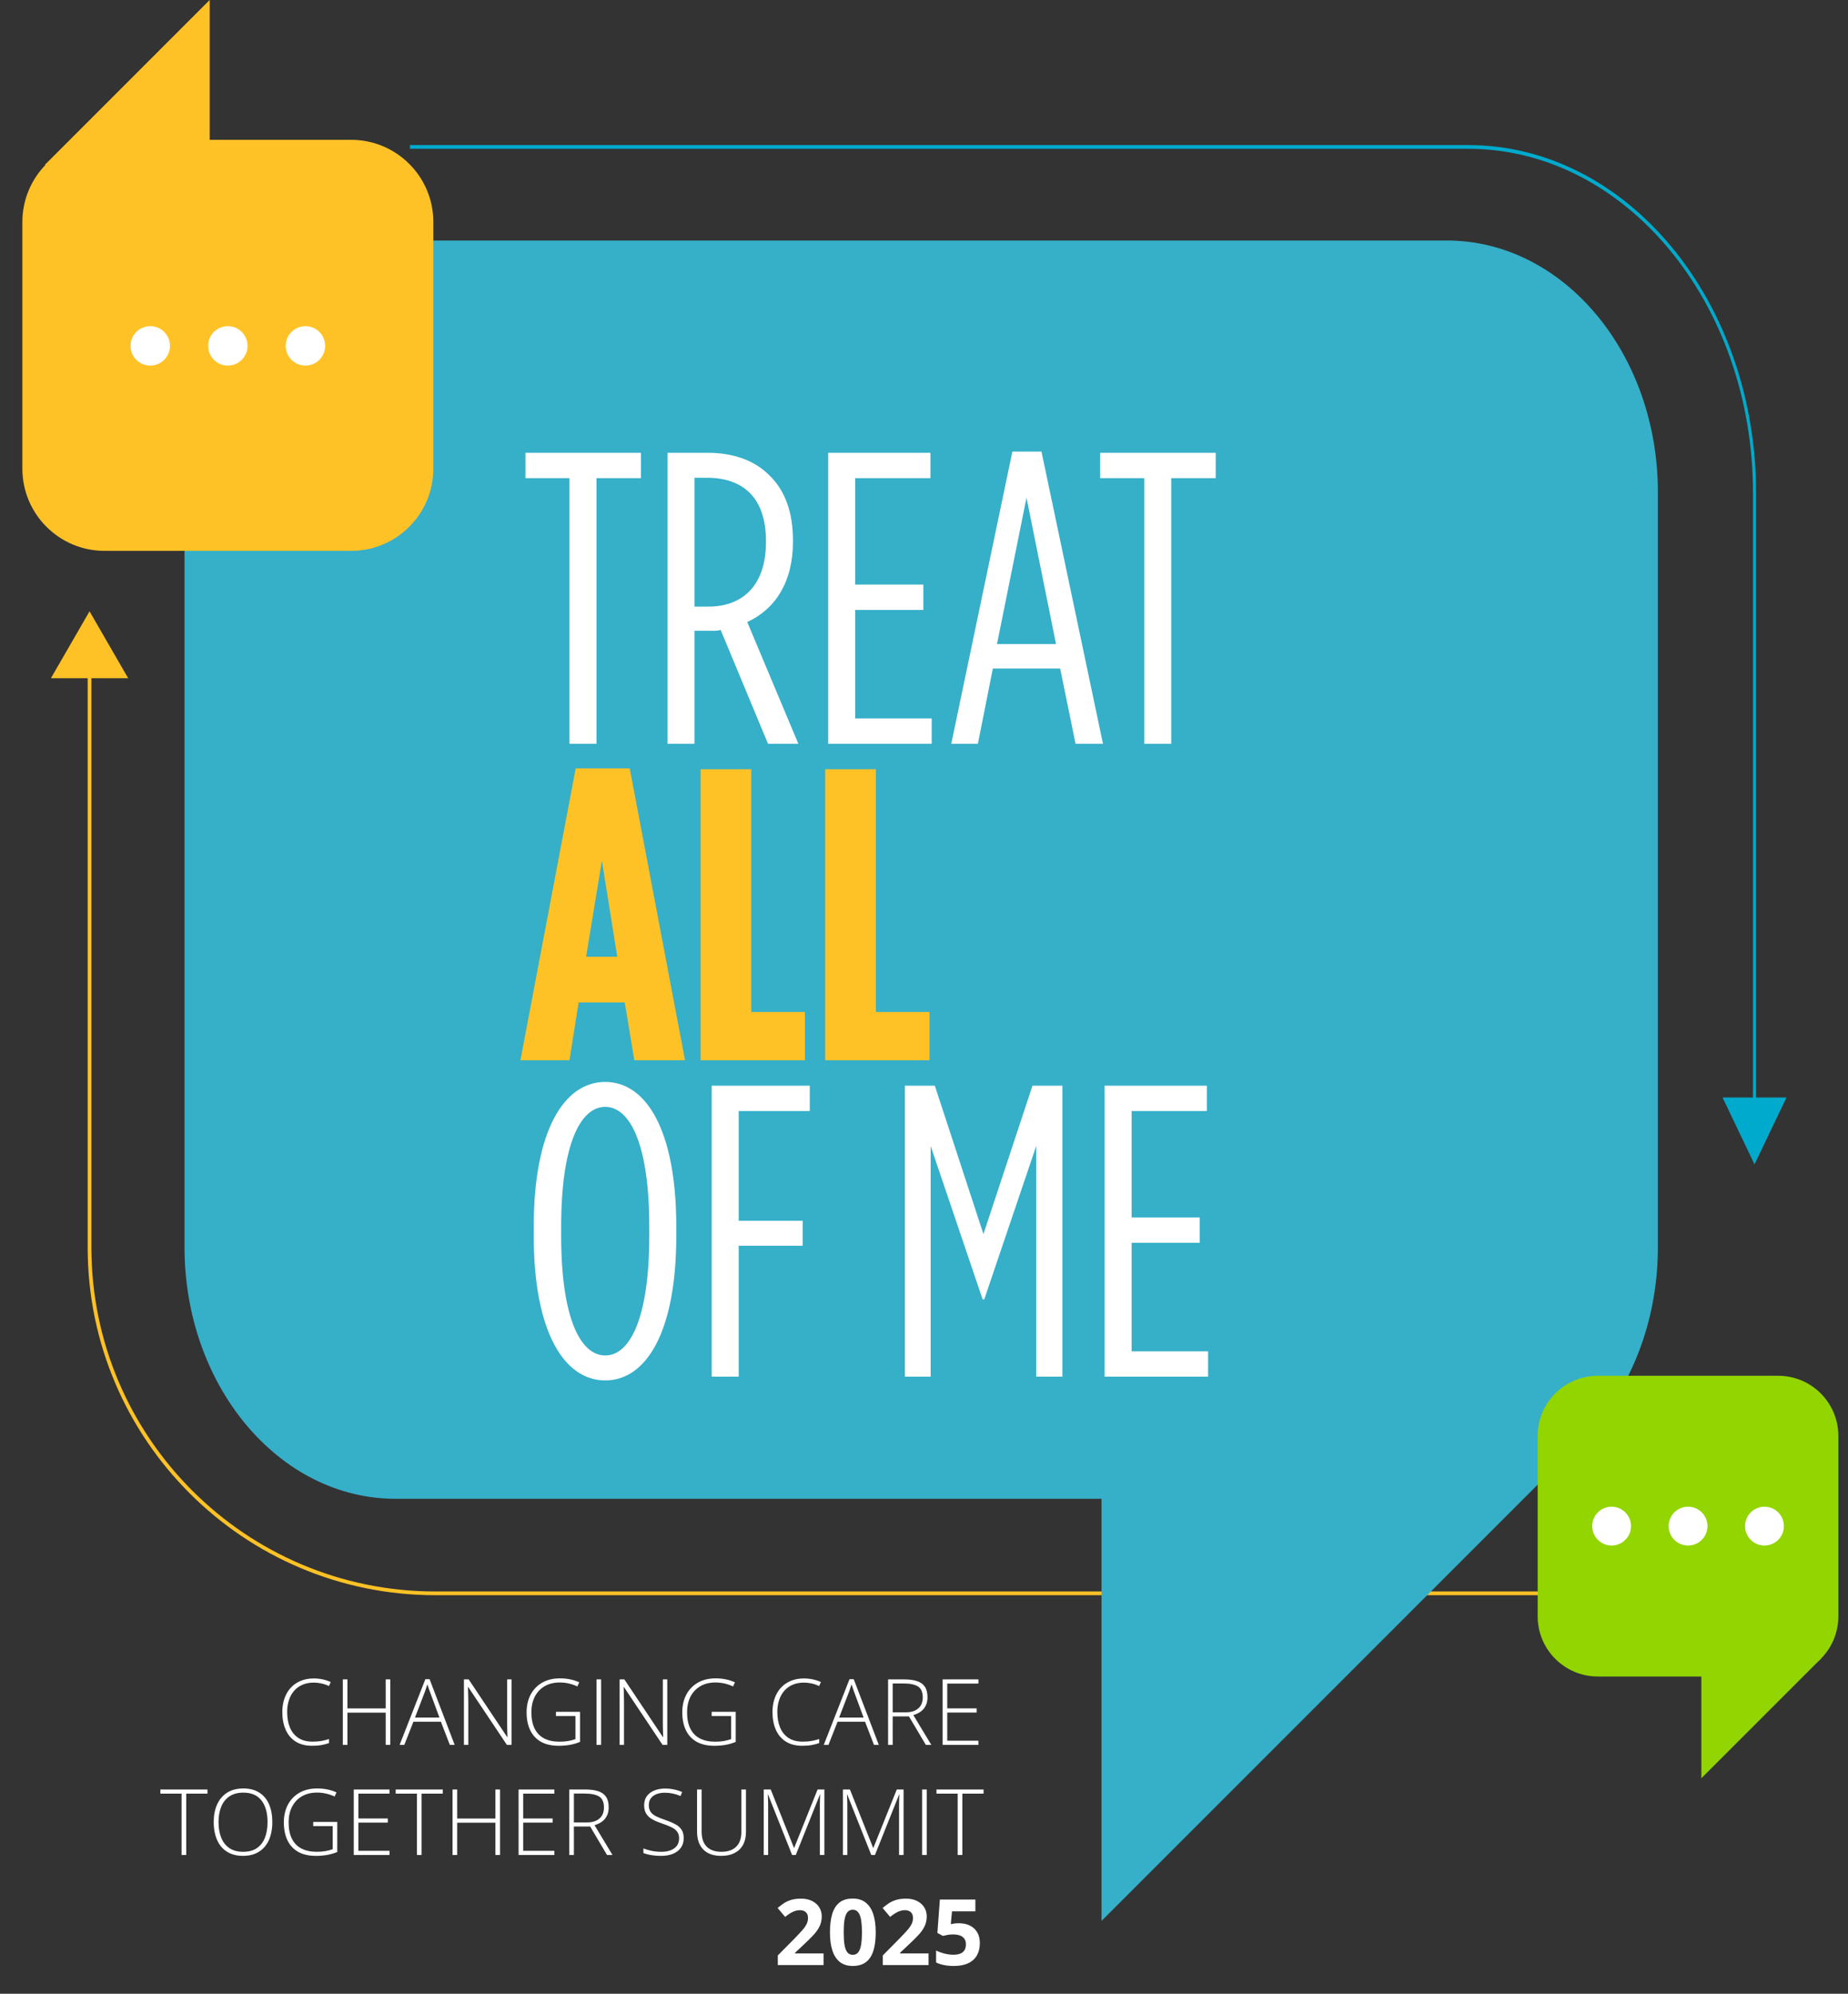 <svg width="661" height="713" viewBox="0 0 661 713" fill="none" xmlns="http://www.w3.org/2000/svg">
<rect x="0" y="0" width="661" height="713" fill="#333333" stroke="none"/>
<path d="M112.195 601.732C110.7 601.732 109.365 601.988 108.19 602.501C107.015 603.003 106.022 603.719 105.21 604.648C104.398 605.577 103.779 606.688 103.352 607.98C102.925 609.261 102.711 610.677 102.711 612.225C102.711 614.361 103.047 616.23 103.72 617.832C104.393 619.424 105.402 620.657 106.748 621.533C108.104 622.409 109.792 622.847 111.81 622.847C112.985 622.847 114.053 622.761 115.014 622.59C115.976 622.409 116.867 622.179 117.69 621.901V623.343C116.91 623.632 116.029 623.866 115.046 624.048C114.075 624.23 112.942 624.32 111.65 624.32C109.311 624.32 107.346 623.818 105.755 622.815C104.174 621.811 102.983 620.401 102.182 618.585C101.381 616.77 100.981 614.65 100.981 612.225C100.981 610.484 101.232 608.888 101.734 607.435C102.236 605.972 102.967 604.706 103.928 603.638C104.9 602.56 106.081 601.727 107.469 601.139C108.857 600.541 110.438 600.242 112.211 600.242C113.332 600.242 114.4 600.354 115.415 600.579C116.44 600.792 117.401 601.107 118.299 601.524L117.658 602.966C116.793 602.538 115.906 602.229 114.998 602.036C114.091 601.833 113.156 601.732 112.195 601.732ZM139.605 624H137.955V612.466H124.274V624H122.624V600.579H124.274V610.96H137.955V600.579H139.605V624ZM160.896 624L157.708 615.718H147.872L144.62 624H142.937L152.149 600.498H153.655L162.626 624H160.896ZM157.179 614.228L153.943 605.449C153.858 605.224 153.751 604.936 153.623 604.584C153.505 604.231 153.377 603.857 153.238 603.462C153.11 603.067 152.982 602.693 152.854 602.341C152.747 602.715 152.63 603.088 152.501 603.462C152.373 603.836 152.25 604.199 152.133 604.552C152.016 604.893 151.903 605.203 151.797 605.481L148.432 614.228H157.179ZM182.988 624H181.306L167.464 603.286H167.384C167.406 603.863 167.422 604.45 167.432 605.048C167.454 605.636 167.47 606.244 167.48 606.874C167.502 607.494 167.512 608.135 167.512 608.797V624H165.942V600.579H167.64L181.434 621.229H181.514C181.503 620.759 181.487 620.214 181.466 619.594C181.455 618.975 181.439 618.34 181.418 617.688C181.407 617.037 181.402 616.422 181.402 615.846V600.579H182.988V624ZM198.864 612.177H207.467V622.927C206.345 623.397 205.149 623.749 203.878 623.984C202.607 624.208 201.256 624.32 199.825 624.32C197.336 624.32 195.238 623.85 193.529 622.911C191.831 621.96 190.544 620.588 189.668 618.793C188.792 616.999 188.355 614.842 188.355 612.321C188.355 609.972 188.83 607.884 189.78 606.057C190.741 604.231 192.114 602.8 193.897 601.764C195.681 600.728 197.817 600.21 200.306 600.21C201.587 600.21 202.794 600.328 203.926 600.563C205.069 600.798 206.153 601.15 207.178 601.62L206.521 603.094C205.507 602.624 204.471 602.271 203.413 602.036C202.367 601.801 201.304 601.684 200.225 601.684C198.111 601.684 196.29 602.138 194.763 603.046C193.246 603.943 192.082 605.192 191.27 606.794C190.469 608.386 190.069 610.223 190.069 612.305C190.069 614.666 190.458 616.625 191.238 618.185C192.018 619.744 193.155 620.913 194.65 621.693C196.156 622.473 197.983 622.863 200.129 622.863C201.304 622.863 202.356 622.777 203.285 622.606C204.225 622.435 205.074 622.211 205.832 621.933V613.683H198.864V612.177ZM213.362 624V600.579H215.012V624H213.362ZM238.674 624H236.992L223.15 603.286H223.07C223.091 603.863 223.107 604.45 223.118 605.048C223.14 605.636 223.156 606.244 223.166 606.874C223.188 607.494 223.198 608.135 223.198 608.797V624H221.628V600.579H223.326L237.12 621.229H237.2C237.189 620.759 237.173 620.214 237.152 619.594C237.141 618.975 237.125 618.34 237.104 617.688C237.093 617.037 237.088 616.422 237.088 615.846V600.579H238.674V624ZM254.55 612.177H263.152V622.927C262.031 623.397 260.835 623.749 259.564 623.984C258.293 624.208 256.942 624.32 255.511 624.32C253.022 624.32 250.924 623.85 249.215 622.911C247.517 621.96 246.23 620.588 245.354 618.793C244.478 616.999 244.04 614.842 244.04 612.321C244.04 609.972 244.516 607.884 245.466 606.057C246.427 604.231 247.8 602.8 249.583 601.764C251.367 600.728 253.503 600.21 255.991 600.21C257.273 600.21 258.48 600.328 259.612 600.563C260.755 600.798 261.839 601.15 262.864 601.62L262.207 603.094C261.193 602.624 260.157 602.271 259.099 602.036C258.053 601.801 256.99 601.684 255.911 601.684C253.797 601.684 251.976 602.138 250.448 603.046C248.932 603.943 247.768 605.192 246.956 606.794C246.155 608.386 245.755 610.223 245.755 612.305C245.755 614.666 246.144 616.625 246.924 618.185C247.704 619.744 248.841 620.913 250.336 621.693C251.842 622.473 253.669 622.863 255.815 622.863C256.99 622.863 258.042 622.777 258.971 622.606C259.911 622.435 260.76 622.211 261.518 621.933V613.683H254.55V612.177ZM287.519 601.732C286.024 601.732 284.689 601.988 283.514 602.501C282.339 603.003 281.346 603.719 280.534 604.648C279.723 605.577 279.103 606.688 278.676 607.98C278.249 609.261 278.035 610.677 278.035 612.225C278.035 614.361 278.372 616.23 279.044 617.832C279.717 619.424 280.726 620.657 282.072 621.533C283.429 622.409 285.116 622.847 287.135 622.847C288.309 622.847 289.377 622.761 290.339 622.59C291.3 622.409 292.192 622.179 293.014 621.901V623.343C292.234 623.632 291.353 623.866 290.371 624.048C289.399 624.23 288.267 624.32 286.974 624.32C284.635 624.32 282.67 623.818 281.079 622.815C279.498 621.811 278.307 620.401 277.506 618.585C276.705 616.77 276.305 614.65 276.305 612.225C276.305 610.484 276.556 608.888 277.058 607.435C277.56 605.972 278.291 604.706 279.253 603.638C280.225 602.56 281.405 601.727 282.793 601.139C284.181 600.541 285.762 600.242 287.535 600.242C288.656 600.242 289.724 600.354 290.739 600.579C291.764 600.792 292.726 601.107 293.623 601.524L292.982 602.966C292.117 602.538 291.23 602.229 290.323 602.036C289.415 601.833 288.48 601.732 287.519 601.732ZM312.607 624L309.419 615.718H299.582L296.33 624H294.648L303.86 600.498H305.365L314.337 624H312.607ZM308.89 614.228L305.654 605.449C305.568 605.224 305.462 604.936 305.333 604.584C305.216 604.231 305.088 603.857 304.949 603.462C304.821 603.067 304.693 602.693 304.564 602.341C304.458 602.715 304.34 603.088 304.212 603.462C304.084 603.836 303.961 604.199 303.844 604.552C303.726 604.893 303.614 605.203 303.507 605.481L300.143 614.228H308.89ZM323.34 600.579C325.198 600.579 326.747 600.782 327.986 601.187C329.235 601.593 330.175 602.261 330.805 603.19C331.436 604.119 331.751 605.374 331.751 606.955C331.751 608.14 331.532 609.16 331.094 610.014C330.667 610.858 330.074 611.552 329.316 612.097C328.557 612.642 327.681 613.058 326.688 613.347L333.112 624H331.158L325.118 613.811H319.303V624H317.653V600.579H323.34ZM323.18 602.036H319.303V612.353H323.965C325.877 612.353 327.366 611.894 328.434 610.976C329.513 610.057 330.052 608.738 330.052 607.019C330.052 605.128 329.486 603.825 328.354 603.11C327.222 602.394 325.497 602.036 323.18 602.036ZM349.965 624H337.165V600.579H349.965V602.068H338.815V610.944H349.341V612.433H338.815V622.51H349.965V624Z" fill="white"/>
<path d="M66.618 663.372H64.951V641.441H57.358V639.951H74.211V641.441H66.618V663.372ZM97.408 651.629C97.408 653.413 97.189 655.042 96.751 656.515C96.314 657.989 95.657 659.26 94.781 660.328C93.905 661.396 92.811 662.224 91.497 662.811C90.194 663.399 88.672 663.692 86.931 663.692C85.18 663.692 83.647 663.399 82.333 662.811C81.02 662.224 79.925 661.396 79.049 660.328C78.184 659.25 77.533 657.973 77.095 656.499C76.657 655.015 76.438 653.381 76.438 651.597C76.438 649.226 76.838 647.138 77.639 645.333C78.451 643.528 79.642 642.119 81.212 641.104C82.793 640.089 84.742 639.582 87.059 639.582C89.281 639.582 91.16 640.068 92.698 641.04C94.247 642.001 95.416 643.384 96.207 645.189C97.008 646.983 97.408 649.13 97.408 651.629ZM78.168 651.613C78.168 653.707 78.483 655.554 79.113 657.156C79.743 658.748 80.71 659.992 82.013 660.889C83.316 661.786 84.961 662.235 86.947 662.235C88.955 662.235 90.605 661.791 91.897 660.905C93.19 660.019 94.145 658.78 94.765 657.188C95.384 655.597 95.694 653.744 95.694 651.629C95.694 648.286 94.963 645.691 93.499 643.844C92.047 641.996 89.9 641.072 87.059 641.072C85.062 641.072 83.401 641.515 82.077 642.402C80.763 643.288 79.781 644.522 79.129 646.102C78.489 647.683 78.168 649.52 78.168 651.613ZM112.035 651.549H120.637V662.299C119.516 662.769 118.32 663.121 117.049 663.356C115.778 663.58 114.427 663.692 112.996 663.692C110.507 663.692 108.409 663.223 106.7 662.283C105.002 661.332 103.715 659.96 102.839 658.166C101.963 656.371 101.525 654.214 101.525 651.693C101.525 649.344 102.001 647.256 102.951 645.43C103.912 643.603 105.285 642.172 107.068 641.136C108.852 640.1 110.988 639.582 113.476 639.582C114.758 639.582 115.965 639.7 117.097 639.935C118.24 640.17 119.324 640.522 120.349 640.992L119.692 642.466C118.678 641.996 117.642 641.643 116.584 641.408C115.538 641.174 114.475 641.056 113.396 641.056C111.282 641.056 109.461 641.51 107.933 642.418C106.417 643.315 105.253 644.564 104.441 646.166C103.64 647.758 103.24 649.595 103.24 651.677C103.24 654.038 103.629 655.997 104.409 657.557C105.189 659.116 106.326 660.286 107.821 661.065C109.327 661.845 111.154 662.235 113.3 662.235C114.475 662.235 115.527 662.149 116.456 661.978C117.396 661.807 118.245 661.583 119.003 661.305V653.055H112.035V651.549ZM139.333 663.372H126.533V639.951H139.333V641.441H128.183V650.316H138.708V651.806H128.183V661.882H139.333V663.372ZM150.787 663.372H149.121V641.441H141.528V639.951H158.381V641.441H150.787V663.372ZM178.855 663.372H177.204V651.838H163.523V663.372H161.873V639.951H163.523V650.332H177.204V639.951H178.855V663.372ZM198.287 663.372H185.487V639.951H198.287V641.441H187.137V650.316H197.662V651.806H187.137V661.882H198.287V663.372ZM209.309 639.951C211.167 639.951 212.716 640.154 213.955 640.559C215.204 640.965 216.144 641.633 216.774 642.562C217.404 643.491 217.719 644.746 217.719 646.327C217.719 647.512 217.5 648.532 217.063 649.387C216.635 650.23 216.043 650.924 215.284 651.469C214.526 652.014 213.65 652.43 212.657 652.719L219.081 663.372H217.127L211.087 653.183H205.272V663.372H203.622V639.951H209.309ZM209.149 641.408H205.272V651.725H209.934C211.845 651.725 213.335 651.266 214.403 650.348C215.482 649.429 216.021 648.11 216.021 646.391C216.021 644.5 215.455 643.197 214.323 642.482C213.191 641.766 211.466 641.408 209.149 641.408ZM244.553 657.332C244.553 658.732 244.201 659.906 243.496 660.857C242.791 661.797 241.835 662.507 240.628 662.988C239.421 663.458 238.054 663.692 236.527 663.692C235.576 663.692 234.711 663.644 233.932 663.548C233.163 663.463 232.463 663.345 231.833 663.196C231.214 663.046 230.648 662.875 230.135 662.683V661.033C230.968 661.354 231.929 661.637 233.019 661.882C234.119 662.117 235.315 662.235 236.607 662.235C237.825 662.235 238.903 662.058 239.843 661.706C240.794 661.354 241.541 660.82 242.086 660.104C242.631 659.388 242.903 658.486 242.903 657.397C242.903 656.435 242.673 655.65 242.214 655.042C241.766 654.422 241.087 653.894 240.18 653.456C239.272 653.007 238.129 652.553 236.751 652.094C235.79 651.763 234.914 651.416 234.124 651.053C233.344 650.679 232.677 650.252 232.121 649.771C231.566 649.28 231.139 648.692 230.84 648.009C230.551 647.315 230.407 646.498 230.407 645.558C230.407 644.265 230.733 643.181 231.385 642.306C232.047 641.419 232.938 640.752 234.06 640.303C235.192 639.844 236.463 639.614 237.873 639.614C238.994 639.614 240.057 639.721 241.061 639.935C242.075 640.138 243.053 640.447 243.992 640.864L243.416 642.29C242.476 641.884 241.536 641.585 240.596 641.392C239.656 641.2 238.727 641.104 237.809 641.104C236.709 641.104 235.726 641.27 234.861 641.601C234.006 641.921 233.328 642.407 232.826 643.059C232.324 643.71 232.073 644.532 232.073 645.526C232.073 646.551 232.303 647.379 232.762 648.009C233.232 648.639 233.894 649.162 234.749 649.579C235.614 649.995 236.634 650.401 237.809 650.796C239.197 651.266 240.393 651.763 241.397 652.286C242.401 652.799 243.175 653.45 243.72 654.241C244.275 655.031 244.553 656.062 244.553 657.332ZM266.821 639.951V655.106C266.821 656.932 266.469 658.486 265.764 659.768C265.059 661.038 264.044 662.01 262.72 662.683C261.406 663.356 259.831 663.692 257.994 663.692C255.206 663.692 253.065 662.94 251.57 661.434C250.075 659.917 249.327 657.786 249.327 655.042V639.951H250.961V655.042C250.961 657.391 251.57 659.18 252.787 660.408C254.016 661.626 255.778 662.235 258.074 662.235C259.58 662.235 260.862 661.968 261.919 661.434C262.976 660.889 263.783 660.099 264.338 659.063C264.893 658.016 265.171 656.75 265.171 655.266V639.951H266.821ZM283.322 663.372L274.719 641.745H274.639C274.66 642.14 274.676 642.557 274.687 642.994C274.708 643.422 274.724 643.87 274.735 644.34C274.746 644.81 274.751 645.301 274.751 645.814V663.372H273.181V639.951H275.68L283.979 660.809H284.075L292.437 639.951H294.872V663.372H293.254V645.622C293.254 645.205 293.26 644.778 293.27 644.34C293.281 643.902 293.292 643.47 293.302 643.043C293.324 642.605 293.345 642.183 293.366 641.777H293.27L284.635 663.372H283.322ZM311.645 663.372L303.043 641.745H302.962C302.984 642.14 303 642.557 303.01 642.994C303.032 643.422 303.048 643.87 303.059 644.34C303.069 644.81 303.075 645.301 303.075 645.814V663.372H301.505V639.951H304.004L312.302 660.809H312.398L320.761 639.951H323.196V663.372H321.578V645.622C321.578 645.205 321.583 644.778 321.594 644.34C321.604 643.902 321.615 643.47 321.626 643.043C321.647 642.605 321.669 642.183 321.69 641.777H321.594L312.959 663.372H311.645ZM329.828 663.372V639.951H331.478V663.372H329.828ZM344.214 663.372H342.548V641.441H334.955V639.951H351.808V641.441H344.214V663.372Z" fill="white"/>
<path d="M294.584 702.742H278.211V699.298L284.091 693.354C285.276 692.137 286.227 691.122 286.942 690.311C287.669 689.488 288.192 688.741 288.512 688.068C288.843 687.395 289.009 686.674 289.009 685.905C289.009 684.976 288.747 684.282 288.224 683.822C287.711 683.353 287.022 683.118 286.157 683.118C285.25 683.118 284.368 683.326 283.514 683.742C282.66 684.159 281.768 684.752 280.839 685.521L278.147 682.333C278.82 681.756 279.53 681.211 280.278 680.699C281.036 680.186 281.912 679.775 282.905 679.465C283.909 679.145 285.111 678.984 286.51 678.984C288.048 678.984 289.367 679.262 290.467 679.817C291.577 680.373 292.432 681.131 293.03 682.092C293.628 683.043 293.927 684.121 293.927 685.328C293.927 686.621 293.671 687.801 293.158 688.869C292.645 689.937 291.898 690.994 290.915 692.041C289.943 693.087 288.769 694.246 287.391 695.517L284.379 698.353V698.577H294.584V702.742ZM313.231 691.031C313.231 692.922 313.082 694.609 312.783 696.094C312.494 697.578 312.024 698.839 311.373 699.875C310.732 700.911 309.888 701.701 308.842 702.246C307.795 702.79 306.524 703.063 305.029 703.063C303.149 703.063 301.606 702.587 300.399 701.637C299.192 700.676 298.301 699.298 297.724 697.504C297.147 695.699 296.859 693.541 296.859 691.031C296.859 688.5 297.12 686.338 297.644 684.543C298.178 682.738 299.043 681.355 300.239 680.394C301.435 679.433 303.032 678.952 305.029 678.952C306.898 678.952 308.436 679.433 309.643 680.394C310.86 681.345 311.763 682.722 312.35 684.527C312.938 686.322 313.231 688.49 313.231 691.031ZM301.777 691.031C301.777 692.815 301.873 694.305 302.065 695.501C302.268 696.687 302.605 697.578 303.075 698.176C303.544 698.775 304.196 699.074 305.029 699.074C305.851 699.074 306.498 698.78 306.967 698.192C307.448 697.594 307.79 696.703 307.993 695.517C308.196 694.321 308.297 692.826 308.297 691.031C308.297 689.248 308.196 687.758 307.993 686.562C307.79 685.366 307.448 684.469 306.967 683.87C306.498 683.262 305.851 682.957 305.029 682.957C304.196 682.957 303.544 683.262 303.075 683.87C302.605 684.469 302.268 685.366 302.065 686.562C301.873 687.758 301.777 689.248 301.777 691.031ZM332.135 702.742H315.762V699.298L321.642 693.354C322.827 692.137 323.778 691.122 324.493 690.311C325.22 689.488 325.743 688.741 326.063 688.068C326.395 687.395 326.56 686.674 326.56 685.905C326.56 684.976 326.298 684.282 325.775 683.822C325.262 683.353 324.574 683.118 323.708 683.118C322.801 683.118 321.92 683.326 321.065 683.742C320.211 684.159 319.319 684.752 318.39 685.521L315.698 682.333C316.371 681.756 317.081 681.211 317.829 680.699C318.587 680.186 319.463 679.775 320.456 679.465C321.46 679.145 322.662 678.984 324.061 678.984C325.599 678.984 326.918 679.262 328.018 679.817C329.129 680.373 329.983 681.131 330.581 682.092C331.179 683.043 331.478 684.121 331.478 685.328C331.478 686.621 331.222 687.801 330.709 688.869C330.197 689.937 329.449 690.994 328.466 692.041C327.495 693.087 326.32 694.246 324.942 695.517L321.93 698.353V698.577H332.135V702.742ZM343.061 687.779C344.492 687.779 345.763 688.052 346.874 688.596C347.995 689.141 348.876 689.942 349.517 690.999C350.158 692.057 350.478 693.36 350.478 694.908C350.478 696.596 350.126 698.054 349.421 699.282C348.727 700.499 347.685 701.434 346.297 702.085C344.919 702.737 343.2 703.063 341.138 703.063C339.91 703.063 338.751 702.956 337.662 702.742C336.583 702.539 335.638 702.224 334.826 701.797V697.52C335.638 697.947 336.61 698.31 337.742 698.609C338.885 698.897 339.958 699.042 340.962 699.042C341.945 699.042 342.772 698.913 343.445 698.657C344.118 698.39 344.625 697.984 344.967 697.44C345.32 696.884 345.496 696.179 345.496 695.325C345.496 694.182 345.111 693.306 344.342 692.698C343.573 692.089 342.393 691.784 340.802 691.784C340.193 691.784 339.558 691.843 338.896 691.961C338.244 692.078 337.699 692.196 337.261 692.313L335.291 691.256L336.172 679.321H348.876V683.518H340.514L340.081 688.116C340.444 688.041 340.839 687.966 341.267 687.892C341.694 687.817 342.292 687.779 343.061 687.779Z" fill="white"/>
<g clip-path="url(#clip0_3610_2005)">
<path d="M603.825 570.469H155.7C87.141 570.469 31.359 514.687 31.359 446.129V227.419H32.695V446.129C32.695 513.953 87.876 569.134 155.7 569.134H603.825V570.469Z" fill="#FFC226"/>
<path d="M32.027 218.616L45.839 242.534H18.215L32.027 218.616Z" fill="#FFC226"/>
<path d="M628.117 405.984H627.011V176.234C627.011 108.41 581.324 53.218 525.168 53.218H146.63V51.882H525.168C581.932 51.882 628.117 107.664 628.117 176.234V405.984Z" fill="#00AACC"/>
<path d="M627.564 416.401L616.129 392.484H639L627.564 416.401Z" fill="#00AACC"/>
<path d="M394 507V686.945L573.945 507" fill="#36AFC9"/>
<path d="M141.494 86.011H517.506C559.175 86.011 593 126.335 593 176.011V446C593 495.676 559.175 536 517.506 536H141.494C99.834 536 66 495.676 66 446V176C66 126.324 99.825 86 141.494 86V86.011Z" fill="#36AFC9"/>
<path d="M608.542 592.924V635.94L651.558 592.924" fill="#92D500"/>
<path d="M571.525 492H636.044C647.908 492 657.546 501.638 657.546 513.503V578.032C657.546 589.908 647.908 599.546 636.032 599.546H571.514C559.638 599.546 550 589.908 550 578.032V513.514C550 501.638 559.638 492 571.514 492H571.525Z" fill="#92D500"/>
<path d="M638.069 545.767C638.069 549.607 634.964 552.712 631.124 552.712C627.285 552.712 624.179 549.596 624.179 545.767C624.179 541.939 627.285 538.823 631.124 538.823C634.964 538.823 638.069 541.928 638.069 545.767Z" fill="white"/>
<path d="M610.735 545.767C610.735 549.607 607.63 552.712 603.79 552.712C599.95 552.712 596.845 549.596 596.845 545.767C596.845 541.939 599.95 538.823 603.79 538.823C607.63 538.823 610.735 541.928 610.735 545.767Z" fill="white"/>
<path d="M583.389 545.767C583.389 549.607 580.284 552.712 576.444 552.712C572.604 552.712 569.499 549.596 569.499 545.767C569.499 541.939 572.604 538.823 576.444 538.823C580.284 538.823 583.389 541.928 583.389 545.767Z" fill="white"/>
<path d="M75 59V0L16 59" fill="#FFC226"/>
<path d="M37.402 50H125.598C141.822 50 155 63.177 155 79.4V167.6C155 183.823 141.832 197 125.598 197H37.402C21.178 197 8 183.823 8 167.6V79.4C8 63.177 21.178 50 37.402 50Z" fill="#FFC226"/>
<path d="M116.294 123.689C116.294 127.582 113.141 130.746 109.248 130.746C105.355 130.746 102.191 127.582 102.191 123.689C102.191 119.796 105.345 116.642 109.248 116.642C113.15 116.642 116.294 119.796 116.294 123.689Z" fill="white"/>
<path d="M88.541 123.689C88.541 127.582 85.387 130.746 81.494 130.746C77.601 130.746 74.447 127.582 74.447 123.689C74.447 119.796 77.601 116.642 81.494 116.642C85.387 116.642 88.541 119.796 88.541 123.689Z" fill="white"/>
<path d="M60.797 123.689C60.797 127.582 57.643 130.746 53.75 130.746C49.857 130.746 46.703 127.582 46.703 123.689C46.703 119.796 49.857 116.642 53.75 116.642C57.643 116.642 60.797 119.796 60.797 123.689Z" fill="white"/>
<path d="M203.692 266H213.356V171.002H229.263V161.934H187.934V171.002H203.692V266ZM238.735 266H248.398V225.563H253.453C255.088 225.563 256.426 225.711 257.764 225.265L274.712 266H285.564L267.279 222.441C277.388 217.832 283.632 208.02 283.632 193.748V193.302C283.632 183.193 280.807 175.462 275.307 170.11C270.103 164.758 262.521 161.934 253.155 161.934H238.735V266ZM248.398 216.94V170.853H252.858C265.346 170.853 273.969 177.543 273.969 193.451V193.897C273.969 209.209 265.792 216.94 253.304 216.94H248.398ZM296.227 266H333.245V256.931H305.89V218.129H330.271V209.061H305.89V171.002H332.799V161.934H296.227V266ZM340.257 266H349.772L355.124 239.091H379.208L384.709 266H394.521L372.518 161.488H362.111L340.257 266ZM356.611 230.32L367.166 177.989L377.721 230.32H356.611ZM409.27 266H418.933V171.002H434.841V161.934H393.511V171.002H409.27V266Z" fill="white"/>
<path d="M186.15 379.161H203.692L206.963 358.496H223.465L226.884 379.161H245.022L225.249 274.797H205.922L186.15 379.161ZM209.639 342.143L215.288 307.801L220.789 342.143H209.639ZM250.587 379.161H287.903V361.915H268.725V275.094H250.587V379.161ZM295.158 379.161H332.473V361.915H313.295V275.094H295.158V379.161Z" fill="#FFC226"/>
<path d="M216.477 493.659C231.195 493.659 241.899 476.265 241.899 441.923V438.652C241.899 404.31 231.195 386.916 216.477 386.916C201.759 386.916 190.906 404.31 190.906 438.652V441.923C190.906 476.265 201.759 493.659 216.477 493.659ZM216.477 484.739C207.557 484.739 200.718 471.21 200.718 441.923V438.652C200.718 409.365 207.557 395.836 216.477 395.836C225.397 395.836 232.235 409.365 232.235 438.652V441.923C232.235 471.21 225.397 484.739 216.477 484.739ZM254.558 492.321H264.222V445.491H287.116V436.571H264.222V397.323H289.644V388.254H254.558V492.321ZM323.665 492.321H332.882V409.811L351.466 464.669H352.06L370.644 409.811V492.321H380.01V388.254H369.306L351.763 441.328L334.369 388.254H323.665V492.321ZM395.095 492.321H432.113V483.252H404.758V444.45H429.139V435.381H404.758V397.323H431.667V388.254H395.095V492.321Z" fill="white"/>
</g>
<defs>
<clipPath id="clip0_3610_2005">
<rect width="661" height="690" fill="white"/>
</clipPath>
</defs>
</svg>
